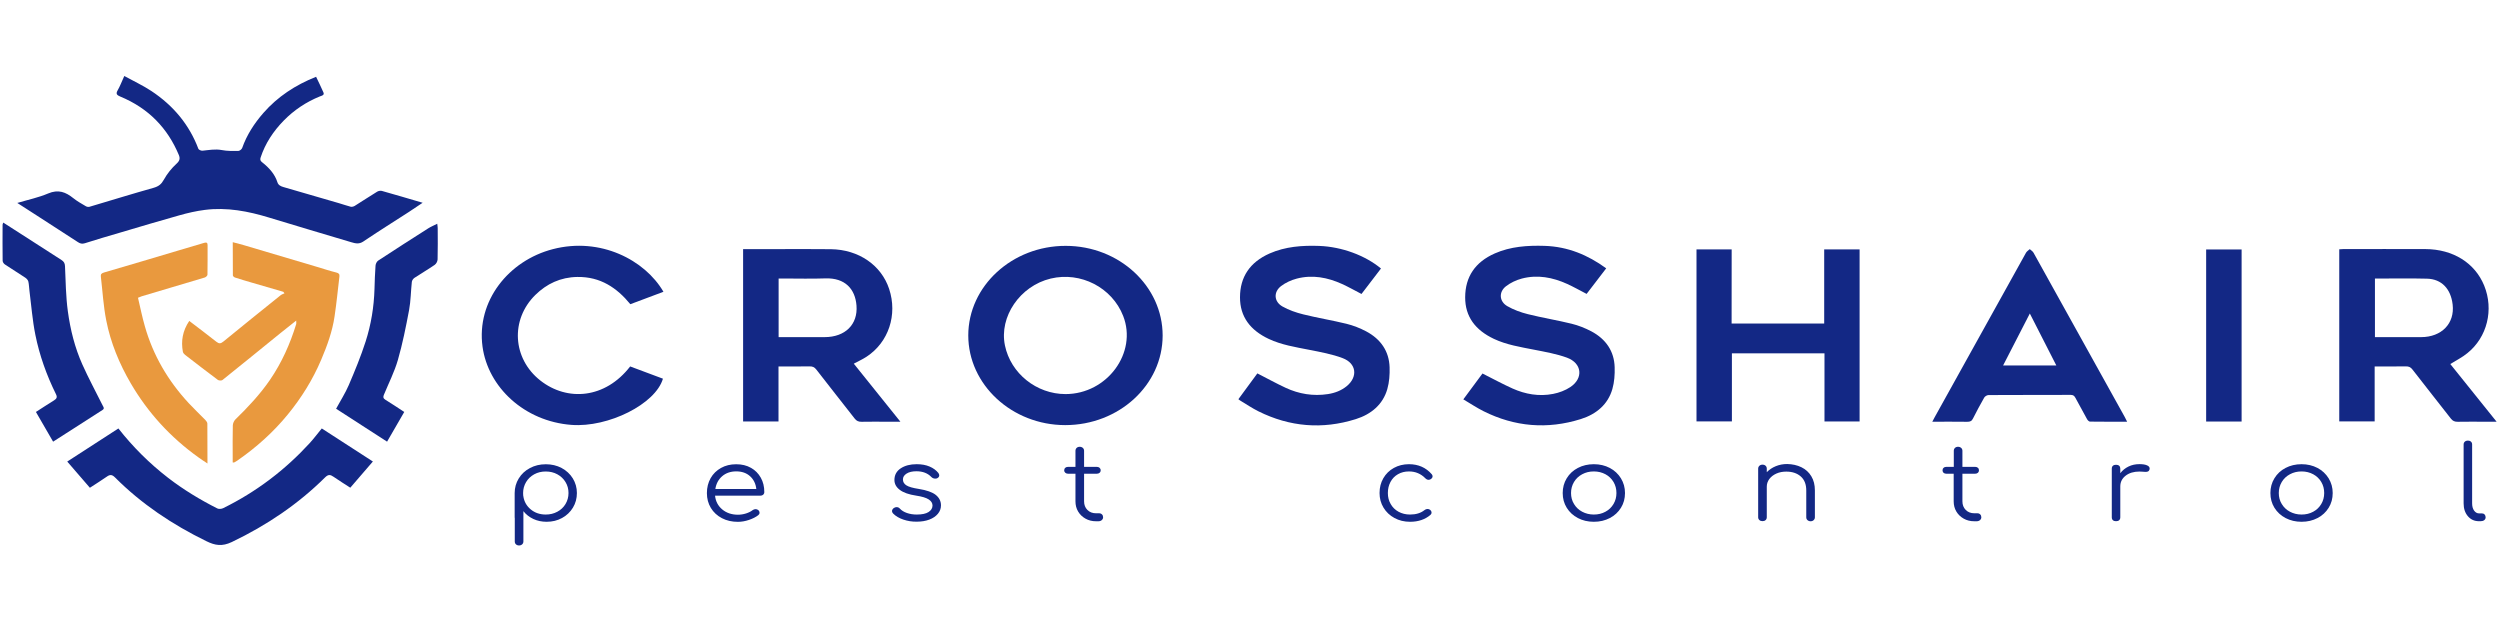 <?xml version="1.0" encoding="utf-8"?>
<svg version="1.1" id="Layer_1" xmlns="http://www.w3.org/2000/svg" xmlns:xlink="http://www.w3.org/1999/xlink" x="0px" y="0px" width="435px" height="112px"
	 viewBox="0 0 435 112" style="enable-background:new 0 0 435 112;" xml:space="preserve">
<style type="text/css">
	.st0{fill:#132885;}
	.st1{fill:#E9993E;}
</style>
<g>
	<path class="st0" d="M426.35,63.34c2.62,3.27,5.28,6.58,8.06,10.04c-0.82,0-1.46,0-2.1,0c-1.55,0-3.11-0.02-4.66,0.01
		c-0.53,0.01-0.87-0.14-1.18-0.53c-2.23-2.86-4.48-5.69-6.7-8.56c-0.31-0.41-0.63-0.56-1.16-0.55c-1.78,0.03-3.57,0.01-5.42,0.01
		c0,3.22,0,6.36,0,9.56c-2.08,0-4.09,0-6.16,0c0-9.96,0-19.92,0-29.94c0.23-0.01,0.46-0.04,0.69-0.04c4.76,0,9.53-0.02,14.29,0
		c4.81,0.02,8.63,2.41,10.24,6.36c1.7,4.18,0.53,8.98-2.93,11.75C428.44,62.18,427.38,62.7,426.35,63.34z M413.24,48.47
		c0,3.43,0,6.79,0,10.19c2.71,0,5.37,0,8.03,0c3.58,0,5.88-2.39,5.49-5.68c-0.32-2.73-1.92-4.42-4.45-4.49
		C419.31,48.41,416.31,48.47,413.24,48.47z"/>
	<path class="st0" d="M129.3,43.35c1.72,0,3.38,0,5.03,0c3.42,0,6.84-0.04,10.26,0.01c4.83,0.07,8.75,2.78,10.12,6.91
		c1.49,4.5-0.09,9.29-3.93,11.8c-0.68,0.45-1.44,0.79-2.22,1.21c2.65,3.31,5.32,6.63,8.11,10.1c-0.93,0-1.67,0-2.42,0
		c-1.45,0-2.9-0.02-4.34,0.01c-0.53,0.01-0.87-0.15-1.18-0.54c-2.23-2.86-4.48-5.69-6.7-8.56c-0.32-0.41-0.64-0.55-1.16-0.54
		c-1.78,0.03-3.57,0.01-5.41,0.01c0,3.22,0,6.37,0,9.57c-2.08,0-4.09,0-6.16,0C129.3,63.37,129.3,53.41,129.3,43.35z M135.48,58.66
		c0.24,0,0.45,0,0.65,0c2.45,0,4.9,0,7.35,0c3.58,0,5.81-2.2,5.55-5.49c-0.22-2.88-1.99-4.85-5.43-4.73
		c-2.42,0.09-4.84,0.02-7.27,0.02c-0.28,0-0.56,0-0.85,0C135.48,51.9,135.48,55.24,135.48,58.66z"/>
	<path class="st0" d="M202.3,58.39c-0.01,8.61-7.6,15.58-16.96,15.58c-9.27-0.01-16.86-7.04-16.86-15.61
		c0.01-8.59,7.64-15.6,16.97-15.58C194.75,42.79,202.31,49.8,202.3,58.39z M185.41,68.57c7.24-0.01,12.53-7.2,10.02-13.6
		c-1.94-4.95-7.39-7.75-12.61-6.5c-5.34,1.28-9,6.64-7.96,11.64C175.87,64.98,180.35,68.57,185.41,68.57z"/>
	<path class="st0" d="M301.3,56.29c5.43,0,10.74,0,16.11,0c0-4.3,0-8.56,0-12.89c2.08,0,4.09,0,6.16,0c0,9.95,0,19.92,0,29.93
		c-2.01,0-4.02,0-6.11,0c0-3.94,0-7.87,0-11.85c-5.4,0-10.72,0-16.11,0c0,3.94,0,7.86,0,11.84c-2.08,0-4.09,0-6.16,0
		c0-9.96,0-19.93,0-29.93c2.02,0,4.04,0,6.12,0C301.3,47.69,301.3,51.95,301.3,56.29z"/>
	<path class="st0" d="M215.48,69.46c1.11-1.51,2.22-3.01,3.3-4.49c1.67,0.85,3.27,1.74,4.93,2.51c2.31,1.07,4.77,1.49,7.36,1.09
		c1.22-0.19,2.33-0.62,3.26-1.38c1.97-1.62,1.71-3.97-0.72-4.88c-1.85-0.7-3.87-1.06-5.84-1.45c-2.39-0.47-4.8-0.85-7.01-1.89
		c-3.21-1.51-5.01-3.86-5-7.25c0.01-3.52,1.71-6.1,5.16-7.62c2.73-1.2,5.66-1.42,8.64-1.31c3.91,0.15,7.97,1.64,10.73,3.93
		c-1.13,1.47-2.26,2.95-3.39,4.43c-1.16-0.6-2.25-1.22-3.39-1.74c-2.5-1.13-5.14-1.65-7.88-0.93c-0.96,0.25-1.93,0.7-2.7,1.28
		c-1.37,1.03-1.28,2.72,0.22,3.57c1.1,0.62,2.36,1.06,3.62,1.37c2.49,0.62,5.03,1.03,7.52,1.64c1.18,0.29,2.35,0.75,3.41,1.31
		c2.59,1.37,4,3.5,4.09,6.25c0.04,1.27-0.05,2.59-0.4,3.81c-0.76,2.64-2.75,4.36-5.49,5.22c-5.83,1.83-11.5,1.34-16.93-1.36
		c-1.08-0.54-2.09-1.22-3.12-1.84C215.73,69.67,215.64,69.58,215.48,69.46z"/>
	<path class="st0" d="M257.95,64.99c1.81,0.91,3.49,1.83,5.23,2.61c2.23,1,4.61,1.42,7.06,0.94c1.05-0.2,2.13-0.61,3-1.19
		c2.31-1.54,2.04-4.15-0.6-5.12c-1.81-0.66-3.78-1-5.7-1.38c-2.39-0.47-4.81-0.85-7.01-1.89c-3.21-1.52-5.01-3.86-4.99-7.25
		c0.02-3.52,1.71-6.1,5.17-7.62c2.73-1.2,5.66-1.4,8.64-1.31c4.05,0.13,7.53,1.58,10.73,3.91c-1.14,1.49-2.28,2.97-3.41,4.45
		c-1.16-0.6-2.25-1.22-3.39-1.74c-2.5-1.13-5.14-1.65-7.88-0.93c-0.98,0.26-1.97,0.73-2.75,1.33c-1.29,0.99-1.2,2.65,0.22,3.47
		c1.09,0.63,2.35,1.09,3.6,1.4c2.51,0.63,5.08,1.04,7.59,1.66c1.18,0.29,2.34,0.75,3.41,1.31c2.59,1.37,4,3.5,4.08,6.25
		c0.04,1.27-0.05,2.59-0.4,3.81c-0.76,2.64-2.75,4.36-5.49,5.22c-5.83,1.83-11.51,1.34-16.92-1.37c-1.2-0.6-2.3-1.34-3.52-2.06
		C255.77,67.94,256.88,66.44,257.95,64.99z"/>
	<path class="st0" d="M109.65,63.76c1.92,0.72,3.81,1.42,5.7,2.13c-1.27,4.4-9.5,8.53-15.92,8.04c-8.19-0.62-14.51-6.56-15.47-13.61
		c-1.08-7.94,4.52-14.97,12.24-16.97c8.28-2.15,16.03,1.9,19.24,7.42c-1.92,0.72-3.83,1.43-5.76,2.16c-2.34-2.85-5.2-4.8-9.22-4.74
		c-2.92,0.04-5.34,1.19-7.31,3.13c-4.38,4.31-3.98,11.08,0.87,14.89C98.72,69.9,105.31,69.38,109.65,63.76z"/>
	<path class="st0" d="M370.12,73.38c-2.22,0-4.34,0.01-6.46-0.02c-0.18,0-0.42-0.25-0.52-0.44c-0.69-1.23-1.36-2.46-2.02-3.7
		c-0.18-0.33-0.36-0.51-0.82-0.51c-4.76,0.02-9.53,0-14.29,0.03c-0.26,0-0.63,0.22-0.75,0.43c-0.69,1.2-1.34,2.42-1.96,3.65
		c-0.22,0.45-0.5,0.58-1.02,0.57c-1.99-0.03-3.98-0.01-6.06-0.01c0.17-0.33,0.29-0.56,0.42-0.8c5.29-9.54,10.58-19.08,15.89-28.61
		c0.14-0.24,0.43-0.42,0.65-0.62c0.22,0.2,0.51,0.37,0.65,0.62c5.31,9.53,10.6,19.07,15.89,28.61
		C369.85,72.81,369.96,73.05,370.12,73.38z M353.19,54.55c-1.6,3.1-3.11,6.04-4.65,9.04c3.13,0,6.14,0,9.26,0
		C356.27,60.59,354.77,57.66,353.19,54.55z"/>
	<path class="st0" d="M390.04,73.35c-2.08,0-4.1,0-6.17,0c0-9.98,0-19.93,0-29.94c2.03,0,4.07,0,6.17,0
		C390.04,53.36,390.04,63.32,390.04,73.35z"/>
	<path class="st1" d="M32.93,55.84c1.63,1.25,3.19,2.41,4.71,3.62c0.48,0.38,0.76,0.35,1.24-0.04c3.29-2.7,6.62-5.37,9.94-8.04
		c0.19-0.15,0.45-0.23,0.68-0.34c-0.07-0.09-0.14-0.18-0.21-0.27c-1.83-0.53-3.67-1.07-5.5-1.6c-0.97-0.28-1.94-0.57-2.9-0.88
		c-0.16-0.05-0.37-0.24-0.37-0.37c-0.02-1.89-0.02-3.77-0.02-5.78c0.72,0.19,1.31,0.34,1.9,0.51c4.27,1.26,8.54,2.53,12.81,3.8
		c1.09,0.32,2.17,0.69,3.28,0.96c0.46,0.11,0.62,0.29,0.57,0.69c-0.28,2.33-0.5,4.66-0.85,6.98c-0.38,2.59-1.28,5.06-2.31,7.49
		c-1.46,3.45-3.43,6.63-5.84,9.57c-2.51,3.07-5.47,5.72-8.79,8.02c-0.17,0.12-0.35,0.21-0.53,0.31c-0.04,0.02-0.1,0-0.25,0
		c0-0.29,0-0.6,0-0.9c0-1.85-0.03-3.69,0.02-5.54c0.01-0.36,0.2-0.81,0.47-1.07c2.19-2.13,4.27-4.35,5.98-6.84
		c2.07-3.02,3.52-6.28,4.57-9.7c0.05-0.15,0.01-0.33,0.01-0.64c-1.01,0.8-1.93,1.53-2.84,2.26c-3.33,2.7-6.65,5.41-10,8.09
		c-0.15,0.12-0.62,0.1-0.78-0.02c-1.92-1.43-3.82-2.9-5.72-4.37c-0.17-0.13-0.34-0.34-0.38-0.54
		C31.48,59.36,31.76,57.59,32.93,55.84z"/>
	<path class="st1" d="M24.01,51.81c0.4,1.7,0.73,3.35,1.2,4.98c1.42,5,4,9.45,7.64,13.37c0.93,1,1.94,1.95,2.89,2.93
		c0.16,0.17,0.34,0.41,0.34,0.61c0.02,2.25,0.02,4.51,0.02,6.95c-0.62-0.42-1.12-0.73-1.59-1.08c-4.9-3.51-8.8-7.81-11.74-12.84
		c-2.02-3.45-3.52-7.11-4.28-10.96c-0.5-2.51-0.64-5.08-0.94-7.63c-0.05-0.43,0.1-0.6,0.6-0.74c4.28-1.24,8.54-2.52,12.81-3.79
		c1.52-0.45,3.03-0.89,4.55-1.35c0.4-0.12,0.61-0.05,0.61,0.37c0,1.72,0.01,3.45-0.02,5.17c0,0.17-0.28,0.43-0.48,0.49
		c-3.64,1.1-7.3,2.17-10.95,3.26C24.47,51.61,24.31,51.69,24.01,51.81z"/>
	<path class="st0" d="M55.99,74.55c2.98,1.93,5.91,3.82,8.89,5.75c-1.33,1.54-2.6,3.02-3.93,4.56c-1.01-0.66-1.98-1.25-2.91-1.9
		c-0.57-0.4-0.93-0.44-1.49,0.12c-4.67,4.63-10.11,8.31-16.21,11.23c-1.7,0.81-2.91,0.6-4.4-0.13c-5.97-2.91-11.35-6.52-15.93-11.11
		c-0.51-0.51-0.87-0.53-1.43-0.13c-0.93,0.65-1.9,1.25-2.94,1.93c-1.31-1.51-2.58-2.99-3.94-4.56c2.98-1.93,5.92-3.83,8.9-5.76
		c2.52,3.21,5.39,6.07,8.65,8.59c2.66,2.05,5.54,3.8,8.57,5.33c0.26,0.13,0.74,0.09,1.01-0.05c5.81-2.86,10.79-6.67,15.04-11.3
		C54.61,76.31,55.26,75.44,55.99,74.55z"/>
	<path class="st0" d="M9.24,76.85c-1.02-1.77-1.99-3.45-2.99-5.17c1.11-0.71,2.12-1.38,3.16-2.02c0.47-0.29,0.58-0.57,0.33-1.07
		c-1.64-3.32-2.87-6.77-3.59-10.35c-0.51-2.53-0.7-5.12-1.03-7.69c-0.07-0.52-0.07-1.06-0.19-1.57c-0.06-0.24-0.29-0.5-0.51-0.65
		c-1.18-0.79-2.39-1.53-3.57-2.32c-0.2-0.13-0.39-0.42-0.39-0.64c-0.03-2.09-0.02-4.18-0.01-6.27c0-0.09,0.05-0.17,0.12-0.37
		c1.01,0.64,1.96,1.25,2.9,1.86c2.41,1.55,4.82,3.11,7.23,4.65c0.42,0.27,0.59,0.57,0.61,1.07c0.12,2.63,0.14,5.28,0.5,7.89
		c0.43,3.15,1.2,6.27,2.52,9.22c1.08,2.41,2.34,4.74,3.52,7.11c0.13,0.27,0.4,0.54-0.02,0.81C15.01,73.14,12.2,74.95,9.24,76.85z"/>
	<path class="st0" d="M76.08,38.93c0.03,0.29,0.08,0.53,0.08,0.76c0.01,1.82,0.03,3.64-0.02,5.45c-0.01,0.33-0.23,0.76-0.51,0.95
		c-1.14,0.79-2.36,1.49-3.52,2.26c-0.22,0.15-0.42,0.45-0.45,0.69c-0.18,1.64-0.18,3.3-0.48,4.91c-0.55,2.92-1.13,5.84-1.95,8.69
		c-0.6,2.08-1.61,4.05-2.44,6.07c-0.14,0.35-0.14,0.6,0.27,0.85c1.08,0.66,2.12,1.37,3.28,2.12c-0.99,1.72-1.96,3.39-2.99,5.17
		c-3.03-1.95-5.95-3.84-8.87-5.73c0.77-1.41,1.6-2.71,2.2-4.1c1.07-2.5,2.11-5.02,2.94-7.6c0.95-2.97,1.45-6.03,1.54-9.14
		c0.04-1.35,0.08-2.71,0.18-4.05c0.02-0.31,0.21-0.72,0.47-0.89c2.88-1.89,5.78-3.75,8.69-5.6C74.96,39.45,75.49,39.23,76.08,38.93z
		"/>
	<path class="st0" d="M55,13.36c0.44,0.93,0.89,1.82,1.28,2.73c0.21,0.48-0.32,0.57-0.61,0.68c-2.42,0.98-4.51,2.39-6.28,4.19
		c-1.84,1.88-3.24,4-4.04,6.44c-0.12,0.38-0.07,0.58,0.28,0.85c1.19,0.94,2.19,2.04,2.64,3.46c0.16,0.51,0.58,0.7,1.06,0.84
		c3.2,0.93,6.41,1.86,9.61,2.79c0.7,0.2,1.38,0.45,2.08,0.63c0.2,0.05,0.5-0.03,0.69-0.14c1.31-0.82,2.6-1.67,3.92-2.48
		c0.21-0.13,0.58-0.2,0.82-0.13c2.31,0.65,4.61,1.33,7.09,2.06c-0.88,0.59-1.64,1.11-2.41,1.61c-2.64,1.71-5.31,3.37-7.91,5.13
		c-0.76,0.51-1.39,0.33-2.11,0.12c-4.76-1.42-9.53-2.83-14.28-4.28c-3.64-1.11-7.34-1.83-11.19-1.34c-1.49,0.19-2.97,0.53-4.42,0.94
		c-3.44,0.96-6.86,1.99-10.28,3c-2.06,0.61-4.13,1.2-6.17,1.86c-0.51,0.17-0.85,0.04-1.22-0.2c-2.34-1.51-4.68-3.03-7.03-4.55
		c-1.11-0.72-2.23-1.44-3.51-2.26c1.92-0.57,3.73-0.95,5.37-1.65c1.79-0.76,3.07-0.23,4.38,0.82c0.66,0.53,1.43,0.96,2.18,1.4
		c0.16,0.1,0.44,0.15,0.62,0.1c3.72-1.1,7.42-2.25,11.16-3.3c0.91-0.26,1.37-0.65,1.8-1.43c0.56-1.02,1.34-1.98,2.22-2.79
		c0.56-0.51,0.61-0.93,0.38-1.49c-1.94-4.65-5.25-8.14-10.23-10.19c-0.54-0.22-0.77-0.46-0.43-1.04c0.43-0.74,0.72-1.54,1.17-2.52
		c1.63,0.9,3.26,1.65,4.72,2.62c3.85,2.55,6.6,5.89,8.17,10.05c0.06,0.17,0.48,0.35,0.71,0.33c1.13-0.11,2.22-0.33,3.38-0.11
		c0.93,0.18,1.91,0.16,2.86,0.15c0.23,0,0.59-0.29,0.67-0.51c0.8-2.27,2.1-4.28,3.71-6.12C48.3,16.84,51.36,14.81,55,13.36z"/>
</g>
<g>
	<path class="st0" d="M97.72,81.43c0.82,0.44,1.47,1.04,1.95,1.81c0.47,0.77,0.71,1.62,0.71,2.55s-0.23,1.78-0.69,2.54
		c-0.46,0.76-1.09,1.36-1.89,1.8c-0.8,0.44-1.69,0.66-2.68,0.66c-0.84,0-1.62-0.16-2.32-0.49c-0.7-0.33-1.28-0.78-1.73-1.36v5.27
		c0,0.2-0.07,0.37-0.21,0.5c-0.14,0.13-0.32,0.2-0.55,0.2c-0.22,0-0.4-0.07-0.54-0.2c-0.14-0.13-0.2-0.3-0.2-0.5v-4.03
		c-0.01-0.04-0.02-0.09-0.02-0.16v-4.22c0-0.93,0.24-1.79,0.71-2.55c0.47-0.77,1.12-1.37,1.95-1.81c0.82-0.44,1.74-0.66,2.76-0.66
		C95.97,80.78,96.89,80.99,97.72,81.43z M96.98,89.04c0.6-0.32,1.08-0.77,1.42-1.34c0.34-0.57,0.52-1.21,0.52-1.91
		c0-0.71-0.17-1.34-0.52-1.91c-0.34-0.57-0.82-1.02-1.42-1.35c-0.6-0.33-1.28-0.49-2.02-0.49c-0.74,0-1.41,0.16-2.01,0.49
		c-0.6,0.33-1.07,0.78-1.41,1.35c-0.34,0.57-0.52,1.21-0.52,1.91c0,0.2,0.01,0.35,0.02,0.45c0.01,0.02,0.02,0.05,0.02,0.09
		c0.13,0.93,0.56,1.7,1.28,2.3c0.72,0.6,1.59,0.9,2.62,0.9C95.7,89.53,96.37,89.37,96.98,89.04z"/>
	<path class="st0" d="M130.66,81.4c0.74,0.41,1.31,0.99,1.72,1.72c0.41,0.73,0.61,1.56,0.61,2.5c0,0.19-0.07,0.34-0.19,0.46
		c-0.13,0.11-0.3,0.17-0.51,0.17h-7.87c0.1,0.98,0.52,1.78,1.25,2.39c0.73,0.61,1.64,0.92,2.73,0.92c0.47,0,0.94-0.07,1.41-0.22
		c0.47-0.15,0.85-0.34,1.14-0.57c0.17-0.12,0.34-0.18,0.53-0.18c0.14,0,0.29,0.05,0.43,0.14c0.17,0.14,0.25,0.31,0.25,0.49
		c0,0.16-0.07,0.29-0.21,0.41c-0.43,0.34-0.97,0.61-1.64,0.84c-0.66,0.22-1.3,0.33-1.91,0.33c-1.04,0-1.97-0.21-2.79-0.64
		c-0.82-0.43-1.46-1.02-1.92-1.78c-0.46-0.76-0.69-1.62-0.69-2.58c0-0.97,0.22-1.84,0.65-2.6c0.43-0.76,1.04-1.35,1.81-1.78
		c0.77-0.43,1.65-0.64,2.64-0.64C129.07,80.78,129.92,80.98,130.66,81.4z M125.66,82.86c-0.65,0.56-1.05,1.31-1.19,2.23h7.13
		c-0.1-0.92-0.47-1.67-1.09-2.23c-0.62-0.56-1.42-0.84-2.4-0.84C127.13,82.02,126.31,82.3,125.66,82.86z"/>
	<path class="st0" d="M157.19,90.41c-0.74-0.25-1.34-0.6-1.79-1.06c-0.13-0.14-0.19-0.28-0.19-0.41c0-0.2,0.1-0.38,0.31-0.54
		c0.16-0.11,0.32-0.16,0.49-0.16c0.22,0,0.41,0.08,0.56,0.25c0.31,0.34,0.72,0.59,1.24,0.77c0.51,0.18,1.08,0.27,1.7,0.27
		c0.91,0,1.59-0.14,2.05-0.43c0.45-0.29,0.69-0.66,0.7-1.13c0-0.43-0.23-0.79-0.68-1.08c-0.45-0.29-1.18-0.5-2.16-0.65
		c-1.27-0.19-2.22-0.52-2.85-1c-0.63-0.47-0.94-1.05-0.94-1.72c0-0.87,0.37-1.55,1.1-2.03c0.73-0.48,1.65-0.72,2.76-0.72
		c0.86,0,1.6,0.13,2.24,0.4c0.64,0.27,1.15,0.64,1.54,1.12c0.1,0.16,0.16,0.29,0.16,0.41c0,0.2-0.1,0.37-0.31,0.49
		c-0.09,0.06-0.21,0.09-0.37,0.09c-0.27,0-0.5-0.09-0.68-0.27c-0.64-0.67-1.51-1.01-2.61-1.01c-0.71,0-1.29,0.13-1.71,0.4
		c-0.43,0.27-0.64,0.61-0.64,1.02c0,0.43,0.2,0.78,0.6,1.03c0.4,0.26,1.12,0.46,2.14,0.62c1.39,0.22,2.38,0.57,2.98,1.05
		c0.6,0.49,0.9,1.09,0.9,1.81c0,0.55-0.18,1.04-0.54,1.47c-0.36,0.43-0.85,0.77-1.49,1.01c-0.64,0.24-1.36,0.36-2.16,0.36
		C158.71,90.79,157.93,90.66,157.19,90.41z"/>
	<path class="st0" d="M191.75,89.51c0.13,0.13,0.19,0.3,0.19,0.5c0,0.19-0.08,0.35-0.23,0.49c-0.16,0.13-0.35,0.2-0.58,0.2h-0.41
		c-0.69,0-1.31-0.15-1.85-0.46c-0.55-0.31-0.97-0.72-1.28-1.24c-0.31-0.52-0.46-1.11-0.46-1.77v-4.8h-1.27
		c-0.21,0-0.37-0.06-0.5-0.17c-0.12-0.11-0.19-0.25-0.19-0.42c0-0.18,0.06-0.33,0.19-0.44c0.12-0.11,0.29-0.17,0.5-0.17h1.27v-2.79
		c0-0.2,0.07-0.37,0.2-0.5c0.14-0.13,0.31-0.2,0.54-0.2c0.22,0,0.4,0.07,0.55,0.2c0.14,0.13,0.21,0.3,0.21,0.5v2.79h2.2
		c0.21,0,0.37,0.06,0.5,0.17c0.12,0.11,0.19,0.26,0.19,0.44c0,0.17-0.06,0.31-0.19,0.42c-0.12,0.11-0.29,0.17-0.5,0.17h-2.2v4.8
		c0,0.61,0.19,1.11,0.58,1.5c0.39,0.39,0.89,0.58,1.5,0.58h0.53C191.45,89.31,191.62,89.38,191.75,89.51z"/>
	<path class="st0" d="M242.63,90.13c-0.81-0.44-1.44-1.04-1.9-1.8c-0.46-0.76-0.69-1.61-0.69-2.54c0-0.96,0.22-1.82,0.66-2.58
		c0.44-0.76,1.05-1.36,1.83-1.79c0.78-0.43,1.66-0.65,2.63-0.65c1.62,0,2.94,0.58,3.95,1.73c0.1,0.11,0.16,0.23,0.16,0.38
		c0,0.19-0.11,0.36-0.33,0.5c-0.12,0.07-0.24,0.11-0.37,0.11c-0.19,0-0.38-0.09-0.56-0.27c-0.39-0.4-0.82-0.69-1.29-0.89
		c-0.47-0.2-0.99-0.3-1.56-0.3c-0.71,0-1.35,0.16-1.91,0.48c-0.56,0.32-0.99,0.76-1.3,1.34c-0.31,0.58-0.46,1.22-0.46,1.94
		c0,0.71,0.16,1.35,0.49,1.91c0.32,0.57,0.78,1.02,1.36,1.34c0.58,0.32,1.25,0.49,2.01,0.49c1.04,0,1.88-0.26,2.51-0.77
		c0.17-0.13,0.34-0.2,0.53-0.2c0.16,0,0.3,0.05,0.43,0.14c0.18,0.14,0.27,0.31,0.27,0.49c0,0.16-0.07,0.29-0.19,0.4
		c-0.93,0.8-2.12,1.2-3.55,1.2C244.34,90.79,243.44,90.57,242.63,90.13z"/>
	<path class="st0" d="M274.55,90.14c-0.82-0.43-1.47-1.03-1.94-1.79c-0.47-0.76-0.7-1.61-0.7-2.56c0-0.95,0.23-1.8,0.7-2.57
		c0.47-0.77,1.11-1.37,1.94-1.8c0.82-0.43,1.75-0.65,2.78-0.65c1.03,0,1.95,0.22,2.77,0.65c0.82,0.43,1.46,1.03,1.94,1.8
		c0.47,0.77,0.71,1.62,0.71,2.57c0,0.95-0.23,1.8-0.7,2.56c-0.47,0.76-1.11,1.36-1.94,1.79c-0.82,0.43-1.75,0.65-2.78,0.65
		C276.3,90.79,275.37,90.57,274.55,90.14z M279.35,89.04c0.6-0.32,1.06-0.77,1.4-1.34c0.34-0.57,0.51-1.21,0.51-1.91
		c0-0.72-0.17-1.36-0.51-1.93c-0.34-0.57-0.81-1.02-1.4-1.34c-0.6-0.32-1.27-0.49-2.03-0.49c-0.74,0-1.41,0.16-2.02,0.49
		c-0.6,0.32-1.08,0.77-1.42,1.34c-0.34,0.57-0.52,1.21-0.52,1.93c0,0.71,0.17,1.35,0.52,1.91c0.34,0.57,0.82,1.02,1.42,1.34
		c0.6,0.32,1.28,0.49,2.02,0.49C278.08,89.53,278.75,89.37,279.35,89.04z"/>
	<path class="st0" d="M313.45,81.3c0.73,0.36,1.31,0.88,1.72,1.57c0.42,0.69,0.62,1.51,0.62,2.47v4.67c0,0.19-0.07,0.35-0.21,0.49
		c-0.14,0.13-0.32,0.2-0.53,0.2c-0.22,0-0.4-0.07-0.55-0.2c-0.14-0.13-0.21-0.29-0.21-0.49v-4.67c0-1.07-0.32-1.88-0.96-2.44
		c-0.64-0.56-1.48-0.84-2.52-0.84c-0.64,0-1.21,0.11-1.72,0.34c-0.51,0.23-0.92,0.54-1.22,0.94c-0.3,0.4-0.45,0.85-0.45,1.34v5.32
		c0,0.2-0.07,0.37-0.2,0.49c-0.14,0.13-0.32,0.19-0.54,0.19c-0.22,0-0.4-0.06-0.55-0.19c-0.14-0.13-0.21-0.29-0.21-0.49v-8.45
		c0-0.2,0.07-0.37,0.21-0.5c0.14-0.13,0.32-0.2,0.55-0.2c0.22,0,0.4,0.07,0.54,0.2c0.14,0.13,0.2,0.3,0.2,0.5v0.61
		c0.43-0.44,0.95-0.79,1.56-1.04c0.61-0.25,1.27-0.38,1.99-0.38C311.88,80.76,312.71,80.94,313.45,81.3z"/>
	<path class="st0" d="M344.56,89.51c0.13,0.13,0.19,0.3,0.19,0.5c0,0.19-0.08,0.35-0.23,0.49c-0.16,0.13-0.35,0.2-0.58,0.2h-0.41
		c-0.69,0-1.31-0.15-1.85-0.46c-0.55-0.31-0.97-0.72-1.28-1.24c-0.31-0.52-0.46-1.11-0.46-1.77v-4.8h-1.27
		c-0.21,0-0.37-0.06-0.5-0.17C338.06,82.15,338,82,338,81.84c0-0.18,0.06-0.33,0.19-0.44c0.12-0.11,0.29-0.17,0.5-0.17h1.27v-2.79
		c0-0.2,0.07-0.37,0.2-0.5c0.14-0.13,0.31-0.2,0.54-0.2c0.22,0,0.4,0.07,0.55,0.2c0.14,0.13,0.21,0.3,0.21,0.5v2.79h2.2
		c0.21,0,0.37,0.06,0.5,0.17c0.12,0.11,0.18,0.26,0.18,0.44c0,0.17-0.06,0.31-0.18,0.42c-0.12,0.11-0.29,0.17-0.5,0.17h-2.2v4.8
		c0,0.61,0.19,1.11,0.58,1.5c0.39,0.39,0.89,0.58,1.5,0.58h0.53C344.27,89.31,344.43,89.38,344.56,89.51z"/>
	<path class="st0" d="M373.56,80.96c0.32,0.13,0.48,0.32,0.48,0.56c0,0.07-0.01,0.13-0.02,0.16c-0.05,0.17-0.13,0.28-0.24,0.34
		c-0.11,0.06-0.26,0.09-0.46,0.09c-0.12,0-0.32-0.01-0.6-0.04c-0.1-0.01-0.26-0.02-0.47-0.02c-0.97,0-1.77,0.24-2.39,0.72
		c-0.62,0.48-0.93,1.1-0.93,1.87v5.37c0,0.22-0.07,0.38-0.19,0.5c-0.13,0.12-0.31,0.18-0.55,0.18s-0.42-0.06-0.55-0.18
		c-0.13-0.12-0.19-0.29-0.19-0.5v-8.46c0-0.22,0.06-0.38,0.19-0.5c0.13-0.12,0.31-0.18,0.55-0.18s0.42,0.06,0.55,0.18
		c0.13,0.12,0.19,0.29,0.19,0.5v0.79c0.38-0.5,0.86-0.89,1.44-1.17c0.58-0.28,1.21-0.41,1.89-0.41
		C372.81,80.76,373.24,80.82,373.56,80.96z"/>
	<path class="st0" d="M397.69,90.14c-0.82-0.43-1.47-1.03-1.94-1.79c-0.47-0.76-0.7-1.61-0.7-2.56c0-0.95,0.23-1.8,0.7-2.57
		c0.47-0.77,1.11-1.37,1.94-1.8c0.82-0.43,1.75-0.65,2.78-0.65c1.03,0,1.95,0.22,2.77,0.65c0.82,0.43,1.46,1.03,1.94,1.8
		c0.47,0.77,0.71,1.62,0.71,2.57c0,0.95-0.23,1.8-0.7,2.56c-0.47,0.76-1.11,1.36-1.94,1.79c-0.82,0.43-1.75,0.65-2.78,0.65
		C399.44,90.79,398.52,90.57,397.69,90.14z M402.5,89.04c0.6-0.32,1.06-0.77,1.4-1.34c0.34-0.57,0.51-1.21,0.51-1.91
		c0-0.72-0.17-1.36-0.51-1.93c-0.34-0.57-0.81-1.02-1.4-1.34c-0.6-0.32-1.27-0.49-2.03-0.49c-0.74,0-1.41,0.16-2.02,0.49
		c-0.6,0.32-1.08,0.77-1.42,1.34c-0.34,0.57-0.52,1.21-0.52,1.93c0,0.71,0.17,1.35,0.52,1.91c0.34,0.57,0.82,1.02,1.42,1.34
		c0.6,0.32,1.28,0.49,2.02,0.49C401.22,89.53,401.9,89.37,402.5,89.04z"/>
	<path class="st0" d="M429.42,89.83c-0.5-0.58-0.75-1.33-0.75-2.24V77.34c0-0.2,0.07-0.37,0.21-0.49c0.14-0.13,0.32-0.19,0.53-0.19
		c0.22,0,0.4,0.06,0.54,0.19c0.14,0.13,0.2,0.29,0.2,0.49v10.24c0,0.52,0.11,0.93,0.34,1.26c0.23,0.32,0.52,0.49,0.87,0.49h0.49
		c0.19,0,0.35,0.06,0.47,0.19c0.12,0.13,0.18,0.29,0.18,0.49c0,0.2-0.08,0.37-0.24,0.49c-0.16,0.13-0.37,0.19-0.63,0.19h-0.25
		C430.57,90.7,429.92,90.41,429.42,89.83z"/>
</g>
</svg>
